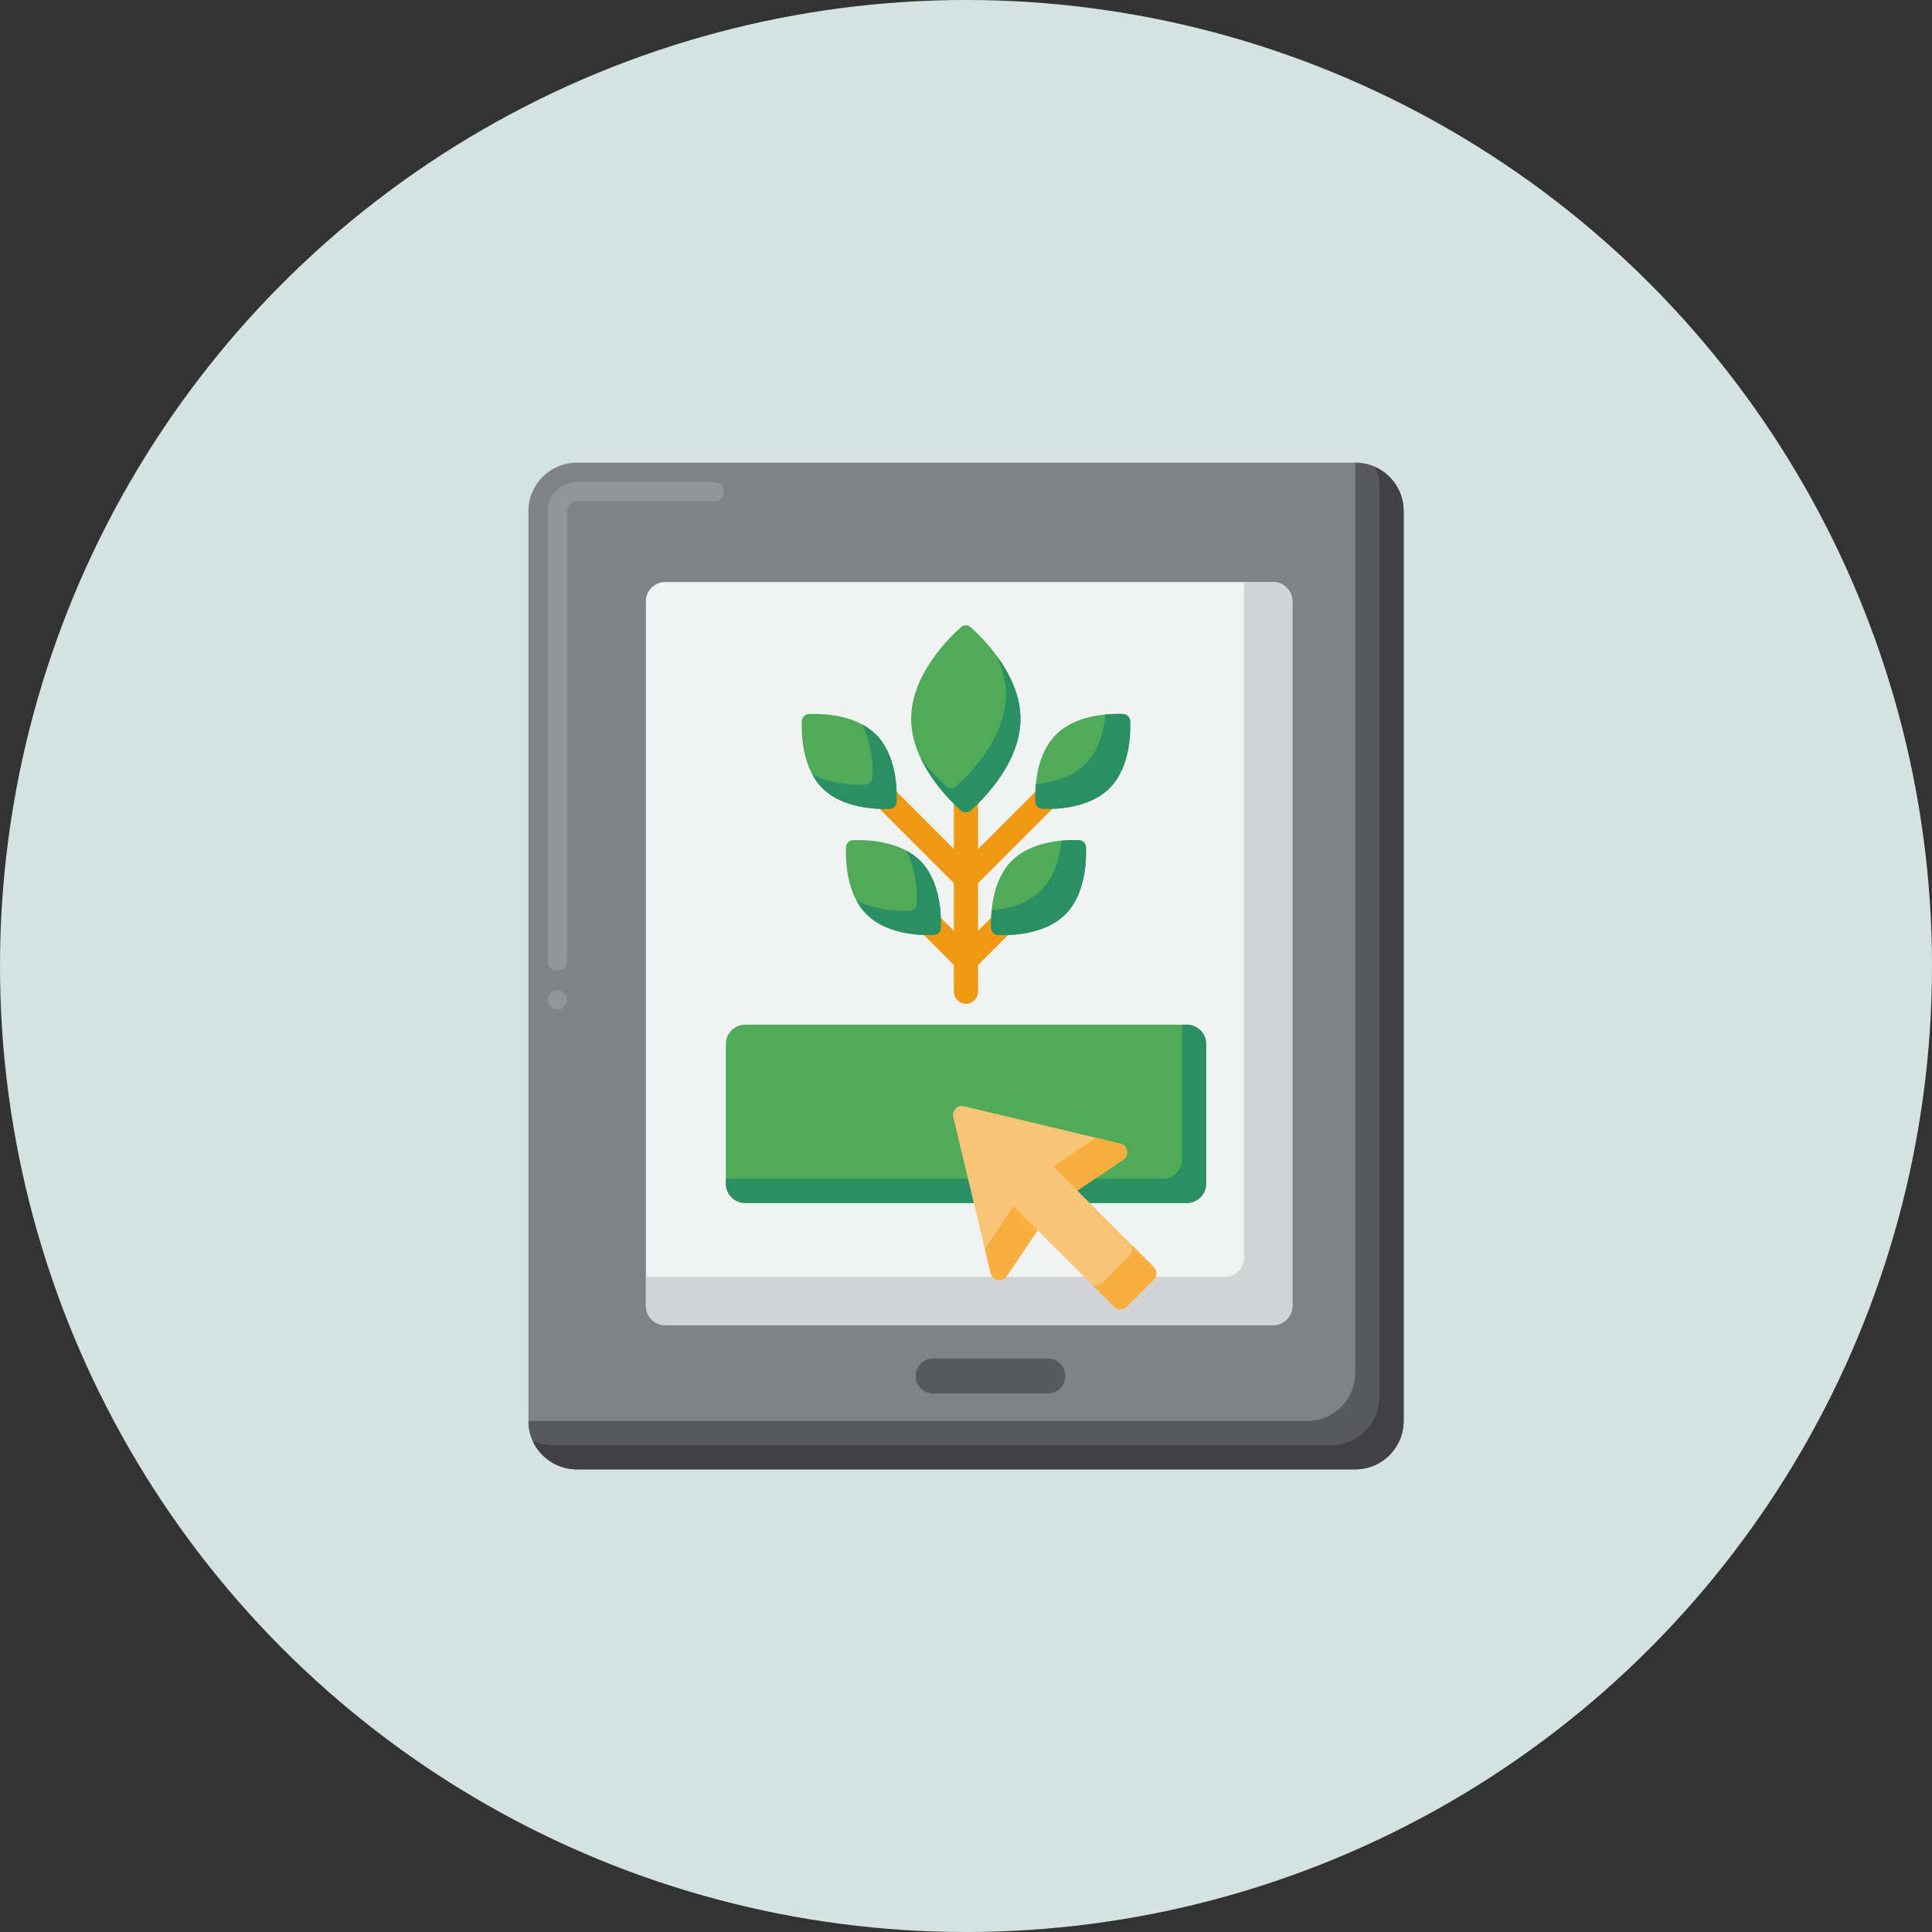 <svg width="100" height="100" viewBox="0 0 100 100" fill="none" xmlns="http://www.w3.org/2000/svg">
<rect x="0" y="0" width="100" height="100" fill="#333333" stroke="none"/>
<circle cx="50" cy="50" r="50" fill="#D5E3E0"/>
<path d="M27.351 73.551C27.351 74.932 28.47 76.051 29.851 76.051H70.15C71.531 76.051 72.65 74.932 72.65 73.551V26.449C72.65 25.069 71.531 23.949 70.15 23.949H29.851C28.47 23.949 27.351 25.069 27.351 26.449V73.551Z" fill="#808285"/>
<path d="M28.85 52.248C28.575 52.248 28.35 52.025 28.35 51.748C28.35 51.472 28.575 51.248 28.85 51.248C29.125 51.248 29.35 51.472 29.35 51.748C29.35 52.025 29.125 52.248 28.85 52.248ZM28.85 50.248C28.575 50.248 28.35 50.025 28.35 49.748V26.45C28.352 25.623 29.025 24.95 29.85 24.95H36.98C37.255 24.95 37.48 25.173 37.48 25.45C37.48 25.725 37.255 25.948 36.98 25.948H29.85C29.575 25.95 29.35 26.172 29.35 26.45V49.748C29.35 50.025 29.125 50.248 28.85 50.248Z" fill="#939598"/>
<path d="M70.15 23.949V71.051C70.15 72.432 69.03 73.551 67.65 73.551H27.351C27.351 74.932 28.47 76.051 29.851 76.051H70.15C71.531 76.051 72.65 74.932 72.65 73.551V26.449C72.65 25.069 71.53 23.949 70.15 23.949Z" fill="#58595B"/>
<path d="M71.177 24.172C71.319 24.486 71.4 24.833 71.4 25.199V72.301C71.4 73.682 70.281 74.801 68.9 74.801H28.601C28.234 74.801 27.887 74.721 27.573 74.579C27.965 75.447 28.837 76.051 29.851 76.051H70.15C71.531 76.051 72.65 74.932 72.65 73.551V26.449C72.65 25.435 72.045 24.564 71.177 24.172Z" fill="#414042"/>
<path d="M34.432 68.59C33.88 68.59 33.432 68.142 33.432 67.59V31.128C33.432 30.576 33.88 30.128 34.432 30.128H65.894C66.446 30.128 66.894 30.576 66.894 31.128V67.59C66.894 68.142 66.446 68.59 65.894 68.59H34.432Z" fill="#F1F2F2"/>
<path d="M65.894 30.128H64.394V65.09C64.394 65.642 63.946 66.09 63.394 66.09H33.432V67.59C33.432 68.142 33.88 68.59 34.432 68.59H65.894C66.446 68.59 66.894 68.142 66.894 67.59V31.128C66.894 30.576 66.446 30.128 65.894 30.128Z" fill="#D1D3D4"/>
<path d="M54.235 72.129H48.303C47.803 72.129 47.397 71.723 47.397 71.223C47.397 70.722 47.803 70.316 48.303 70.316H54.235C54.735 70.316 55.141 70.722 55.141 71.223C55.141 71.723 54.735 72.129 54.235 72.129Z" fill="#58595B"/>
<path d="M61.43 62.266H38.57C38.018 62.266 37.57 61.818 37.57 61.266V54.038C37.57 53.486 38.018 53.038 38.57 53.038H61.43C61.983 53.038 62.43 53.486 62.43 54.038V61.266C62.43 61.819 61.983 62.266 61.43 62.266Z" fill="#4FAB58"/>
<path d="M61.43 53.038H61.18V60.016C61.18 60.569 60.733 61.016 60.18 61.016H37.57V61.266C37.57 61.819 38.018 62.266 38.57 62.266H61.43C61.983 62.266 62.43 61.819 62.43 61.266V54.038C62.43 53.486 61.983 53.038 61.43 53.038Z" fill="#2A8F63"/>
<path d="M59.719 65.584L55.76 61.624L58.134 60.032C58.47 59.806 58.377 59.288 57.983 59.194L49.901 57.259C49.564 57.178 49.261 57.482 49.341 57.819L51.276 65.901C51.37 66.295 51.888 66.388 52.114 66.052L53.706 63.678L57.666 67.637C57.847 67.818 58.141 67.818 58.322 67.637L59.719 66.24C59.9 66.059 59.9 65.765 59.719 65.584Z" fill="#F8C577"/>
<path d="M54.51 60.375L55.76 61.625L58.134 60.032C58.47 59.807 58.377 59.289 57.983 59.194L56.72 58.892L54.51 60.375Z" fill="#F8AF3F"/>
<path d="M59.719 65.584L58.469 64.334C58.65 64.516 58.65 64.809 58.469 64.991L57.072 66.387C56.891 66.569 56.597 66.569 56.415 66.387L52.456 62.428L50.974 64.638L51.276 65.902C51.37 66.296 51.888 66.389 52.114 66.052L53.707 63.678L57.666 67.637C57.847 67.819 58.141 67.819 58.323 67.637L59.719 66.241C59.9 66.059 59.9 65.766 59.719 65.584Z" fill="#F8AF3F"/>
<path d="M49.999 51.955C49.654 51.955 49.374 51.675 49.374 51.33V40.382C49.374 40.037 49.654 39.757 49.999 39.757C50.345 39.757 50.624 40.037 50.624 40.382V51.33C50.624 51.675 50.345 51.955 49.999 51.955Z" fill="#EF9812"/>
<path d="M49.999 50.316C49.84 50.316 49.68 50.255 49.557 50.133L47.325 47.9C47.081 47.656 47.081 47.26 47.325 47.016C47.569 46.772 47.965 46.772 48.209 47.016L49.999 48.807L51.79 47.016C52.034 46.772 52.43 46.772 52.674 47.016C52.918 47.26 52.918 47.656 52.674 47.9L50.441 50.133C50.319 50.255 50.16 50.316 49.999 50.316Z" fill="#EF9812"/>
<path d="M50 46.08C49.84 46.08 49.68 46.019 49.558 45.897L44.485 40.824C44.241 40.58 44.241 40.184 44.485 39.941C44.73 39.697 45.125 39.696 45.369 39.941L50 44.571L54.63 39.941C54.874 39.696 55.27 39.696 55.514 39.941C55.758 40.185 55.758 40.58 55.514 40.824L50.441 45.897C50.319 46.019 50.16 46.08 50 46.08Z" fill="#EF9812"/>
<path d="M44.16 43.486C43.957 43.493 43.795 43.655 43.788 43.858C43.761 44.587 43.822 46.294 44.856 47.328C45.891 48.362 47.597 48.423 48.327 48.396C48.529 48.389 48.691 48.227 48.698 48.024C48.725 47.295 48.664 45.588 47.63 44.554C46.596 43.52 44.889 43.459 44.16 43.486Z" fill="#4FAB58"/>
<path d="M47.63 44.554C47.414 44.338 47.169 44.165 46.909 44.025C47.436 45.009 47.47 46.197 47.448 46.774C47.441 46.977 47.279 47.139 47.077 47.146C46.5 47.167 45.311 47.134 44.328 46.607C44.467 46.867 44.64 47.112 44.856 47.328C45.891 48.362 47.597 48.423 48.327 48.396C48.53 48.389 48.691 48.227 48.698 48.024C48.725 47.295 48.665 45.589 47.63 44.554Z" fill="#2A8F63"/>
<path d="M55.84 43.486C56.043 43.493 56.204 43.655 56.211 43.858C56.238 44.587 56.178 46.294 55.143 47.328C54.109 48.362 52.403 48.423 51.673 48.396C51.47 48.389 51.309 48.227 51.301 48.024C51.275 47.295 51.335 45.588 52.369 44.554C53.404 43.52 55.11 43.459 55.84 43.486Z" fill="#4FAB58"/>
<path d="M56.211 43.858C56.204 43.655 56.042 43.493 55.84 43.486C55.615 43.478 55.297 43.478 54.935 43.512C54.858 44.325 54.609 45.362 53.893 46.078C53.178 46.794 52.14 47.043 51.327 47.12C51.293 47.482 51.293 47.799 51.301 48.024C51.309 48.227 51.47 48.389 51.673 48.396C52.403 48.423 54.109 48.362 55.144 47.328C56.178 46.294 56.238 44.587 56.211 43.858Z" fill="#2A8F63"/>
<path d="M49.733 41.946C49.88 42.078 50.1 42.078 50.247 41.946C50.944 41.322 52.819 39.436 52.819 37.207C52.819 34.977 50.944 33.092 50.247 32.467C50.1 32.336 49.88 32.336 49.733 32.467C49.036 33.092 47.161 34.977 47.161 37.207C47.161 39.436 49.036 41.322 49.733 41.946Z" fill="#4FAB58"/>
<path d="M51.589 33.941C51.875 34.557 52.07 35.239 52.07 35.957C52.07 38.186 50.195 40.072 49.498 40.696C49.351 40.828 49.13 40.828 48.984 40.696C48.678 40.422 48.144 39.905 47.643 39.222C48.247 40.52 49.261 41.523 49.734 41.946C49.881 42.078 50.101 42.078 50.248 41.946C50.945 41.322 52.82 39.436 52.82 37.207C52.819 35.956 52.23 34.814 51.589 33.941Z" fill="#2A8F63"/>
<path d="M58.127 36.955C58.33 36.963 58.492 37.124 58.499 37.327C58.526 38.056 58.465 39.763 57.431 40.797C56.397 41.831 54.69 41.892 53.961 41.865C53.758 41.858 53.596 41.696 53.589 41.493C53.562 40.764 53.623 39.057 54.657 38.023C55.691 36.989 57.398 36.928 58.127 36.955Z" fill="#4FAB58"/>
<path d="M58.499 37.327C58.492 37.124 58.33 36.962 58.127 36.955C57.903 36.947 57.585 36.947 57.223 36.981C57.146 37.794 56.897 38.831 56.181 39.547C55.465 40.263 54.428 40.512 53.615 40.589C53.581 40.951 53.581 41.269 53.589 41.493C53.596 41.697 53.758 41.858 53.961 41.865C54.69 41.892 56.397 41.832 57.431 40.797C58.465 39.763 58.526 38.056 58.499 37.327Z" fill="#2A8F63"/>
<path d="M41.872 36.955C41.669 36.963 41.508 37.124 41.501 37.327C41.474 38.056 41.534 39.763 42.569 40.797C43.603 41.831 45.309 41.892 46.039 41.865C46.242 41.858 46.403 41.696 46.411 41.493C46.437 40.764 46.377 39.057 45.343 38.023C44.308 36.989 42.602 36.928 41.872 36.955Z" fill="#4FAB58"/>
<path d="M45.343 38.023C45.127 37.807 44.881 37.634 44.621 37.495C45.148 38.478 45.182 39.667 45.16 40.244C45.153 40.447 44.992 40.608 44.788 40.616C44.212 40.637 43.023 40.603 42.04 40.076C42.179 40.336 42.352 40.581 42.568 40.797C43.603 41.832 45.309 41.892 46.038 41.865C46.242 41.858 46.403 41.696 46.41 41.493C46.437 40.764 46.377 39.058 45.343 38.023Z" fill="#2A8F63"/>
</svg>
